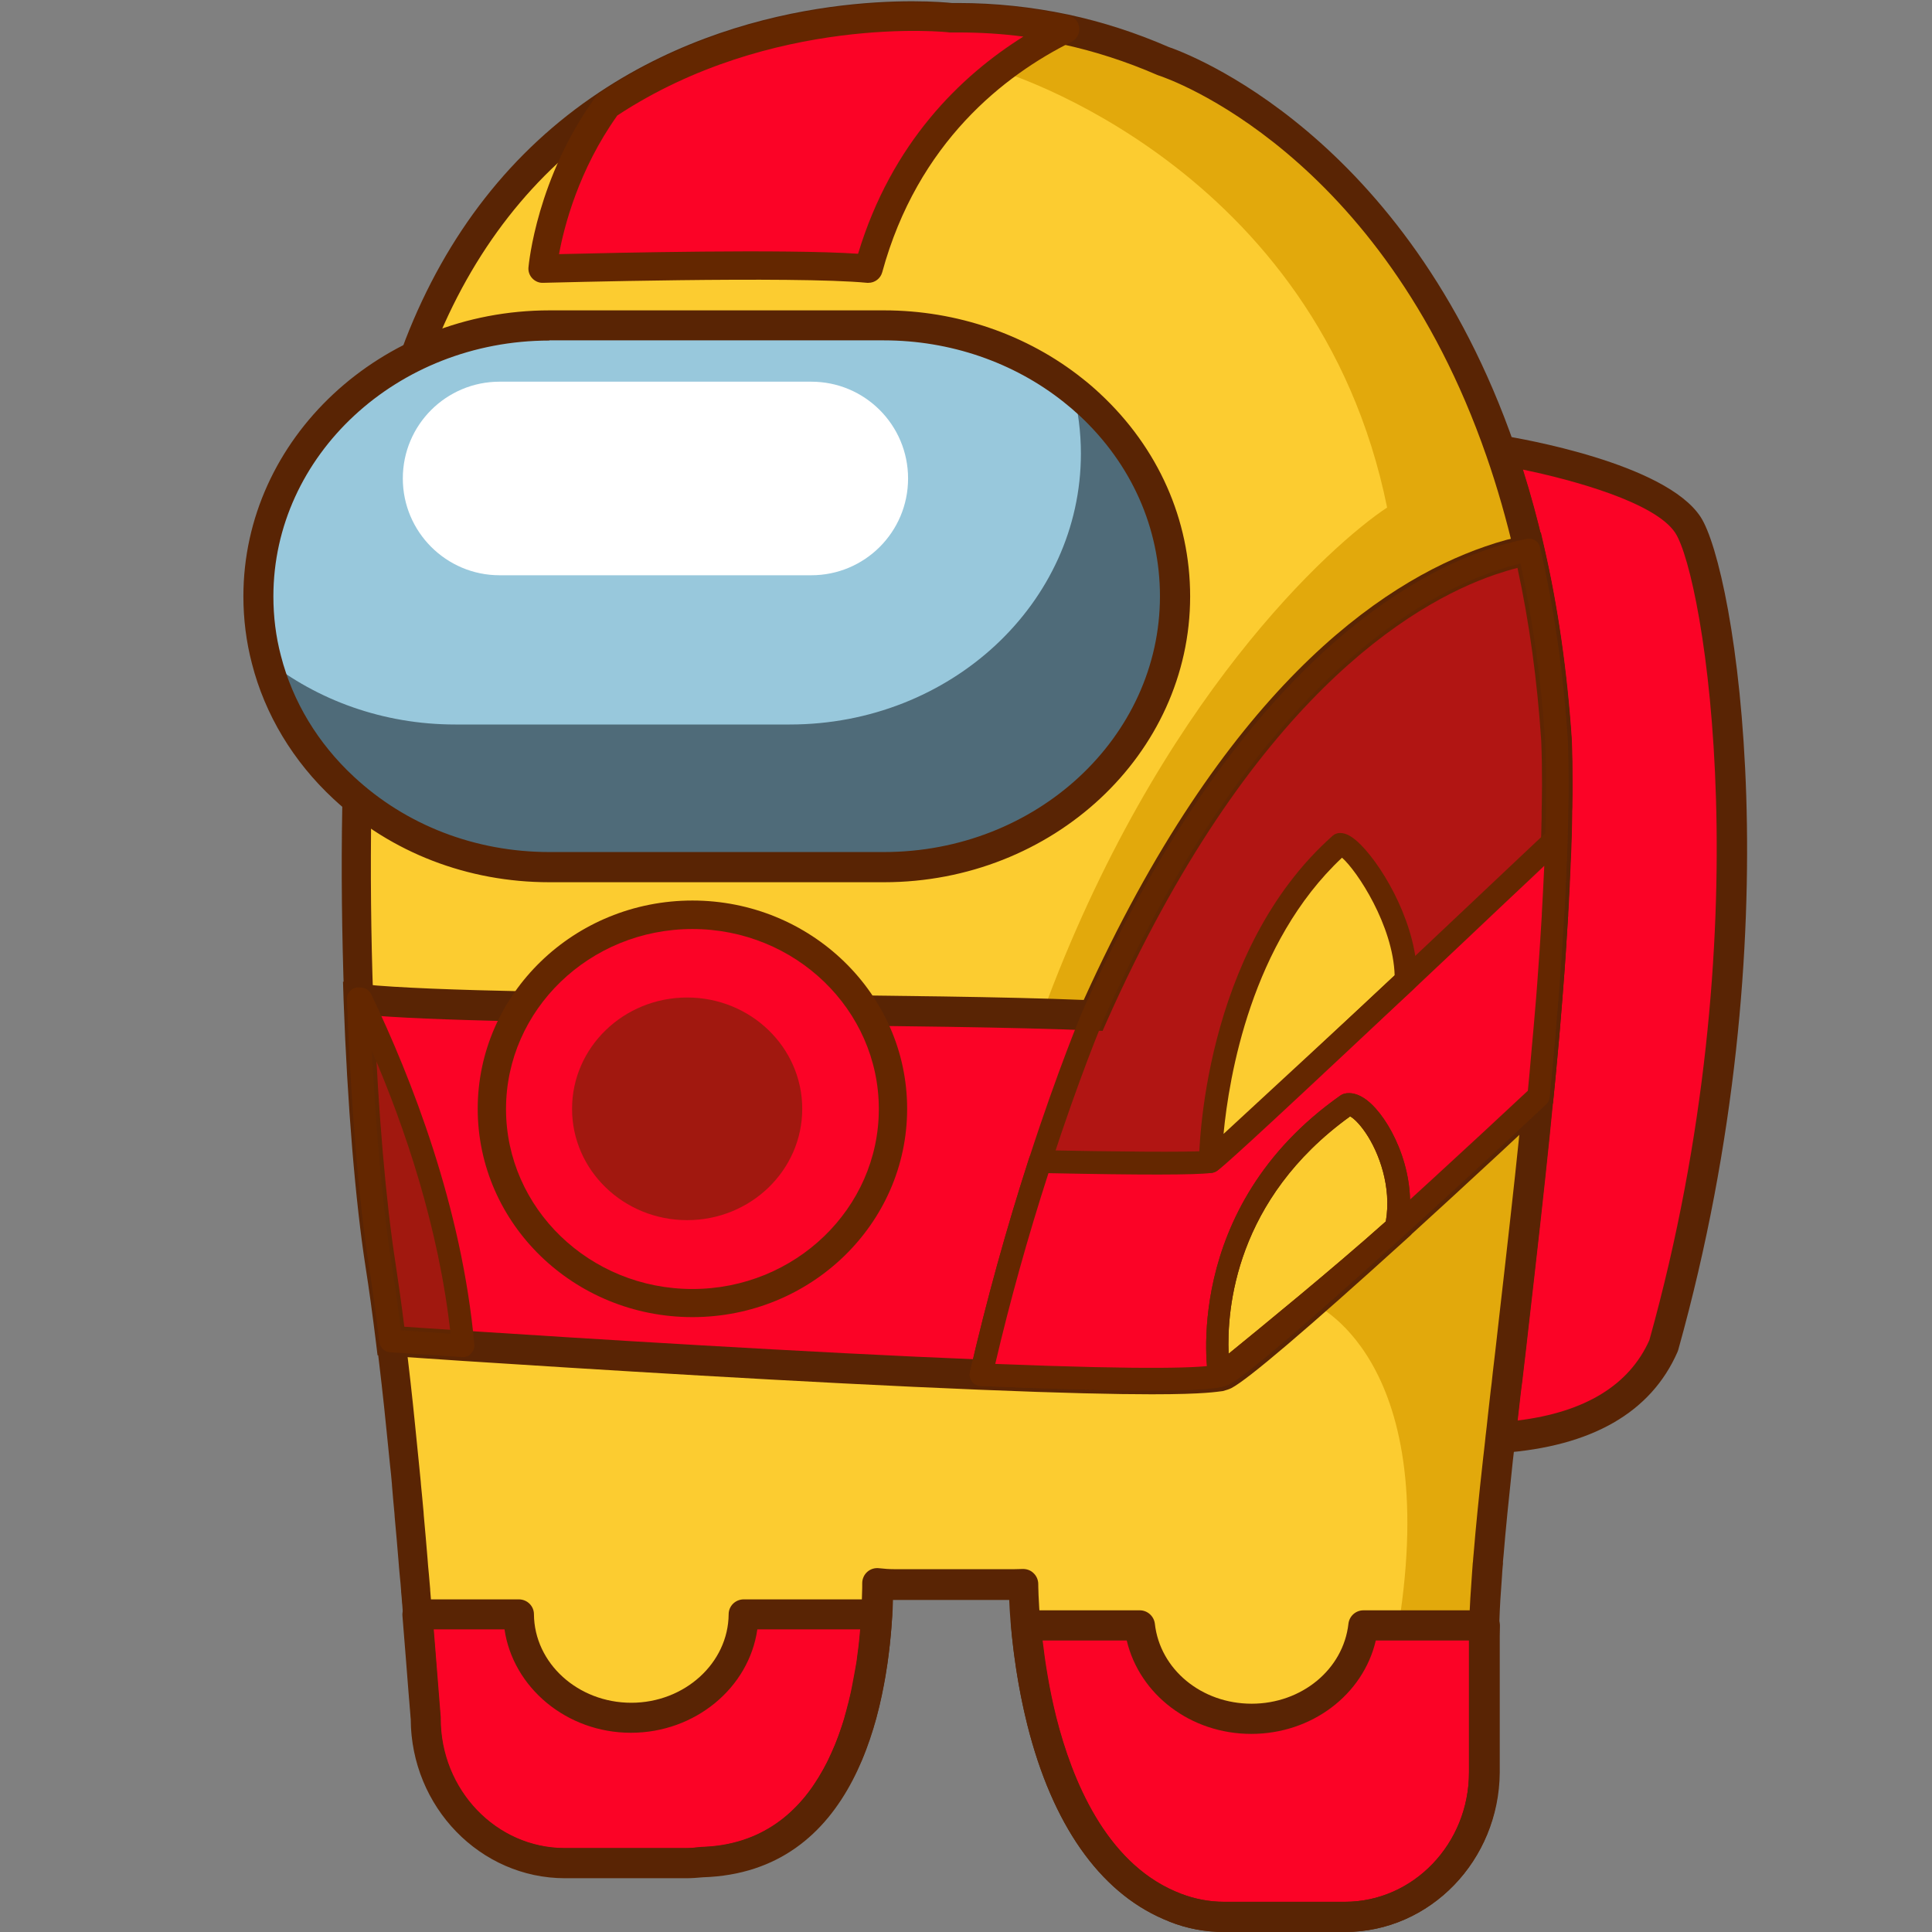 <svg version="1.1" id="Слой_1" xmlns="http://www.w3.org/2000/svg" xmlns:xlink="http://www.w3.org/1999/xlink" x="0px" y="0px"
	 viewBox="0 0 1024 1024" style="enable-background:new 0 0 1024 1024;" xml:space="preserve"><rect x="0" y="0" width="1024" height="1024" fill="#808080" stroke="none"/><style type="text/css">
	.st0{fill:#FB0326;}
	.st1{fill:#592404;}
	.st2{fill:#FCCC30;}
	.st3{fill:#E2A90C;}
	.st4{fill:#4F6B79;}
	.st5{fill:#98C8DC;}
	.st6{fill:#FFFFFF;}
	.st7{fill:#642700;}
	.st8{opacity:0.49;fill:#642700;}
	.st9{opacity:0.59;fill:#642700;}
</style><g><path class="st0" d="M881.8,713.3c-16.5,37.5-56.6,46.6-86.4,48.8c0.2-1.7,0.4-3.4,0.6-5.2c0.7-6.2,1.4-12.5,2.1-18.9
		c0.4-3.2,0.8-6.4,1.1-9.7c0.5-4.8,1.1-9.6,1.7-14.4c0.7-6.4,1.5-12.9,2.2-19.5c1.4-12.4,2.9-25.1,4.3-37.9
		c0.4-3.5,0.8-7.1,1.2-10.7c1.6-14.5,3.2-29.1,4.7-43.8c0.7-7,1.4-14,2.1-21c0.7-7.3,1.4-14.6,2-21.8c0.2-2.6,0.5-5.3,0.7-7.9
		c0.2-1.9,0.3-3.8,0.5-5.6c0.9-10.5,1.8-21,2.5-31.3c0.5-6.5,0.9-13,1.3-19.4c0.2-3.2,0.4-6.4,0.6-9.6c0-0.3,0-0.5,0-0.8
		c0.6-10.1,1.1-20,1.4-29.7c0.2-3.5,0.3-7,0.4-10.4c0.1-2.6,0.2-5.2,0.2-7.7c0.1-2,0.1-4,0.1-6c0-1.9,0.1-3.7,0.1-5.5
		c0-3,0.1-6,0.1-9c0-8.1-0.1-16-0.4-23.6c-2.5-37.3-7.5-70.9-14.5-101.2c-4.4-18.9-9.4-36.4-15.1-52.7c0,0,81.8,13.1,99.3,39.5
		C912,304.6,943.2,493.5,881.8,713.3z"/><g><path class="st1" d="M786.4,770.7l1-9.5c0.2-1.8,0.4-3.5,0.6-5.3l0.6-5.6c0.5-4.4,1-8.8,1.5-13.3l0.5-4c0.2-1.9,0.4-3.7,0.6-5.6
			c0.4-3.4,0.8-6.8,1.2-10.2l0.5-4.3c0.6-5.2,1.2-10.6,1.8-15.9l0.4-3.5c1.4-12.4,2.9-25.1,4.3-37.9c0.4-3.6,0.8-7.1,1.2-10.6
			c1.6-14.4,3.2-29.1,4.7-43.8c0.7-6.4,1.3-12.8,1.9-19.2l0.2-1.8c0.7-6.9,1.3-13.9,2-20.8l0.8-8.9c0.2-1.9,0.3-3.7,0.5-5.5
			c0.9-10.3,1.8-20.8,2.5-31.3c0.5-6.5,0.9-12.9,1.3-19.3c0.2-3.3,0.4-6.4,0.6-9.6l0-0.5c0.6-10.4,1.1-20.3,1.4-29.8
			c0.2-3.5,0.3-6.9,0.4-10.3l0.1-2.6c0-1.7,0.1-3.3,0.1-5c0.1-1.9,0.1-3.7,0.1-5.5l0-1.1c0-1.6,0.1-3.2,0.1-4.8c0-3.1,0.1-6,0.1-9
			c0-8-0.1-15.9-0.4-23.3c-2.3-34.8-7.1-68.4-14.3-99.6c-4.2-18-9.2-35.5-14.9-51.8l-4.4-12.7l13.2,2.1c8.7,1.4,85.9,14.5,104.7,43
			c18.3,27.7,50.3,219.5-11.8,441.6l-0.4,1.1c-14.1,32.1-45.5,50.1-93.2,53.5L786.4,770.7z M831.1,485.9c-0.2,3.1-0.4,6.3-0.6,9.5
			c-0.4,6.4-0.8,12.9-1.3,19.5c-0.8,10.5-1.6,21.1-2.5,31.4c-0.2,1.9-0.3,3.8-0.5,5.7l-0.8,8.8c-0.6,7-1.3,13.9-2,20.9l-0.2,1.8
			c-0.6,6.4-1.3,12.8-1.9,19.2c-1.5,14.7-3.1,29.4-4.7,43.9c-0.4,3.6-0.8,7.2-1.2,10.7c-1.4,12.8-2.9,25.5-4.3,37.9l-0.4,3.5
			c-0.6,5.4-1.2,10.7-1.8,15.9l-0.5,4.3c-0.4,3.4-0.8,6.8-1.2,10.1c-0.2,1.9-0.4,3.8-0.7,5.7l-0.5,4c-0.5,4.5-1,8.9-1.5,13.2l-0.1,1
			c35.7-4.4,59.1-18.7,69.8-42.6c60.7-217.6,28.9-404.8,13.7-427.9c-10.6-16.1-54.1-28-80.7-33.5c4.1,13,7.8,26.6,11,40.5
			c7.4,32,12.3,66.5,14.7,102.5c0.3,7.9,0.4,15.9,0.4,24.1c0,3,0,6-0.1,9.1c0,1.6,0,3.3-0.1,5l0,1.1c0,1.8-0.1,3.7-0.1,5.6
			c0,1.6-0.1,3.3-0.1,5.1l-0.1,2.6c-0.1,3.5-0.2,7-0.4,10.6c-0.4,9.5-0.8,19.5-1.4,29.6C831.1,485.2,831.1,485.5,831.1,485.9z"/></g><path class="st2" d="M825.3,416.2c0,3,0,6-0.1,9c0,1.8,0,3.7-0.1,5.5c0,2-0.1,4-0.1,6c0,2.6-0.1,5.1-0.2,7.7
		c-0.1,3.4-0.2,6.9-0.4,10.4c-0.4,9.7-0.8,19.6-1.4,29.7c0,0.2,0,0.5,0,0.8c-0.2,3.2-0.4,6.4-0.6,9.6c-0.4,6.4-0.8,12.8-1.3,19.4
		c-0.8,10.3-1.6,20.8-2.5,31.3c-0.2,1.9-0.3,3.7-0.5,5.6c-0.2,2.6-0.5,5.3-0.7,7.9c-0.7,7.2-1.3,14.5-2,21.8c-0.7,7-1.4,14-2.1,21
		c-1.5,14.7-3.1,29.4-4.7,43.8c-0.4,3.6-0.8,7.1-1.2,10.7c-1.4,12.8-2.9,25.5-4.3,37.9c-0.8,6.6-1.5,13-2.2,19.5
		c-0.6,4.9-1.1,9.7-1.7,14.4c-0.4,3.3-0.8,6.5-1.1,9.7c-0.8,6.4-1.4,12.7-2.1,18.9c-0.2,1.7-0.4,3.5-0.6,5.2c0,0,0,0,0,0
		c-0.1,1-0.2,1.9-0.3,2.9c-0.2,1.5-0.3,2.9-0.5,4.4c-0.2,1.4-0.3,2.9-0.5,4.3c-2,18.3-3.7,35.1-5,50.1c-0.1,1.2-0.2,2.4-0.3,3.6
		c0,0.3-0.1,0.5-0.1,0.8c-0.2,2.1-0.4,4.2-0.5,6.3c-0.7,9-1.2,17.2-1.4,24.4c0,0.9-0.1,1.8-0.1,2.6c-0.1,1.9-0.1,3.8-0.1,5.6v72.3
		c0,42.3-33,76.6-73.8,76.6h-64c-9.2,0-17.9-1.7-26.1-4.9c0,0-0.1,0-0.1-0.1c-1-0.4-2-0.8-2.9-1.2c-38.5-16.7-57.8-59.2-67.5-97.6
		c-9.6-38.3-9.6-72.4-9.6-72.4c-1.5,0.1-2.9,0.2-4.4,0.2h-64c-2.9,0-5.9-0.2-8.7-0.6c0,1.7,0,3.6-0.1,5.6c-0.1,3.8-0.2,7.9-0.5,12.3
		c-0.2,3.4-0.5,6.9-0.8,10.6c-0.2,2.2-0.5,4.5-0.8,6.9c-0.2,1.5-0.4,3-0.6,4.5c-0.2,1.4-0.4,2.8-0.6,4.3c-0.2,1-0.3,2-0.5,2.9
		c-0.2,1.3-0.5,2.6-0.7,4c-0.3,1.8-0.7,3.5-1.1,5.4c-0.4,1.8-0.8,3.6-1.2,5.4c-0.4,1.8-0.9,3.6-1.4,5.4c-0.5,1.8-1,3.6-1.5,5.4
		c0,0.2-0.1,0.4-0.2,0.5c-0.5,1.6-1,3.2-1.5,4.8c-0.5,1.4-0.9,2.8-1.4,4.2c-0.2,0.4-0.3,0.8-0.5,1.2c-0.6,1.6-1.2,3.2-1.8,4.8
		c-0.1,0.2-0.1,0.3-0.2,0.4c-0.6,1.5-1.2,3-1.9,4.4c-0.2,0.5-0.4,0.9-0.6,1.3c-0.7,1.5-1.4,3-2.2,4.5c-2.6,5-5.4,9.8-8.6,14.3
		c-0.6,0.8-1.2,1.7-1.9,2.5c-0.6,0.8-1.3,1.6-1.9,2.4c-0.7,0.8-1.3,1.6-2,2.4c-0.7,0.8-1.5,1.7-2.3,2.5c-0.5,0.5-1,1-1.5,1.5
		c-3.2,3.2-6.6,6.1-10.3,8.8c-0.8,0.5-1.5,1.1-2.3,1.5c-0.9,0.6-1.8,1.1-2.7,1.7c-0.8,0.5-1.5,0.9-2.3,1.3
		c-4.1,2.3-8.4,4.1-13.1,5.7c-0.8,0.3-1.7,0.5-2.5,0.8c-0.8,0.2-1.7,0.5-2.6,0.7c-0.6,0.2-1.2,0.3-1.9,0.5c-0.7,0.2-1.4,0.3-2,0.4
		c-0.3,0.1-0.7,0.2-1,0.2c-0.9,0.2-1.7,0.3-2.6,0.4c-1.4,0.2-2.9,0.5-4.5,0.6c-0.9,0.1-1.8,0.2-2.7,0.2c-1.5,0.1-3.1,0.2-4.7,0.2
		c-2.8,0.3-5.6,0.5-8.5,0.5h-64c-40.7,0-73.8-34.3-73.8-76.6c-0.2-1.7-0.3-3.5-0.5-5.4c0-0.6-0.1-1.2-0.2-1.8
		c-0.2-2.4-0.4-4.8-0.6-7.5c-0.1-1-0.2-1.9-0.2-2.9c-0.4-5.4-0.9-11.4-1.4-17.6c-0.1-1.3-0.2-2.5-0.3-3.8
		c-0.4-5.2-0.8-10.6-1.3-16.3c-0.2-2-0.3-4.1-0.5-6.2c-0.2-2.1-0.3-4.3-0.5-6.5c-0.2-2.6-0.5-5.3-0.7-8c-0.1-1.4-0.2-2.9-0.4-4.3
		c-0.1-1.3-0.2-2.6-0.3-3.8c-0.6-7.5-1.3-15.2-2-23c-0.3-3-0.5-6.1-0.8-9.2c-0.2-2.9-0.5-5.7-0.8-8.6c-0.3-3.3-0.6-6.7-1-10.1
		c-0.2-1.7-0.3-3.4-0.5-5.1c-0.2-2.6-0.5-5.1-0.8-7.6l-0.6-6.1c-1.6-15.7-3.3-31.3-5.2-46.4c-1.7-14.1-3.6-27.6-5.6-40.2
		c-5-31.8-9.5-82.5-11.6-141.1c-1.1-31.8-1.6-66-1-100.7c0-1.7,0.1-3.4,0.1-5.1c0-1.8,0.1-3.6,0.1-5.4c1.2-55,4.9-110.8,12.4-160.7
		c4.1-23.2,9.7-44.2,16.4-63.2c0.7-1.9,1.4-3.8,2.1-5.7c0.7-1.8,1.3-3.6,2-5.4c24.1-61.6,60.8-101.7,99.8-127.6
		C407.4-1.3,504.1,9.6,504.1,9.6h4c19.3,0,38.2,2,56.4,6c18,3.9,35.5,9.6,52.1,16.8c0,0,120.2,37.9,178.7,206.4
		c5.7,16.3,10.8,33.8,15.1,52.7c7,30.2,12.1,63.8,14.5,101.2C825.2,400.2,825.3,408.1,825.3,416.2z"/><path class="st3" d="M825.3,416.2c0,3,0,6-0.1,9c0,1.8,0,3.7-0.1,5.5c0,2-0.1,4-0.1,6c0,2.6-0.1,5.1-0.2,7.7
		c-0.1,3.4-0.2,6.9-0.4,10.4c-0.4,9.7-0.8,19.6-1.4,29.7c0,0.2,0,0.5,0,0.8c-0.2,3.2-0.4,6.4-0.6,9.6c-0.4,6.4-0.8,12.8-1.3,19.4
		c-0.8,10.3-1.6,20.8-2.5,31.3c-0.2,1.9-0.3,3.7-0.5,5.6c-0.2,2.6-0.5,5.3-0.7,7.9c-0.7,7.2-1.3,14.5-2,21.8c-0.7,7-1.4,14-2.1,21
		c-1.5,14.7-3.1,29.4-4.7,43.8c-0.4,3.6-0.8,7.1-1.2,10.7c-1.4,12.8-2.9,25.5-4.3,37.9c-0.8,6.6-1.5,13-2.2,19.5
		c-0.6,4.9-1.1,9.7-1.7,14.4c-0.4,3.3-0.8,6.5-1.1,9.7c-0.8,6.4-1.4,12.7-2.1,18.9c-0.2,1.7-0.4,3.5-0.6,5.2c0,0,0,0,0,0
		c-0.1,1-0.2,1.9-0.3,2.9c-0.2,1.5-0.3,2.9-0.5,4.4c-0.2,1.4-0.3,2.9-0.5,4.3c-2,18.3-3.7,35.1-5,50.1c-0.1,1.2-0.2,2.4-0.3,3.6
		c0,0.3-0.1,0.5-0.1,0.8c-0.2,2.1-0.4,4.2-0.5,6.3c-0.7,9-1.2,17.2-1.4,24.4c0,0.9-0.1,1.8-0.1,2.6c-0.1,1.9-0.1,3.8-0.1,5.6
		c0,0-7.7-5.6-45.3-5.6c22.8-143.2-46.1-170.9-46.1-170.9S542.5,616,552.5,537.2C613.9,370.2,706,288.3,735.2,269
		C698.3,87.1,529.6,37.5,529.6,37.5l34.9-21.9c18,3.9,35.5,9.6,52.1,16.8c0,0,120.2,37.9,178.7,206.4c5.7,16.3,10.8,33.8,15.1,52.7
		c7,30.2,12.1,63.8,14.5,101.2C825.2,400.2,825.3,408.1,825.3,416.2z"/><path class="st0" d="M464.8,855.7L464.8,855.7c-2.6,47.1-18,129.2-92.9,131.3c-2.8,0.3-5.6,0.5-8.5,0.5h-64
		c-40.7,0-73.8-34.3-73.8-76.6c-1.2-13.7-2.6-32.9-4.4-55.2c0,0,0,0,0,0H275c0.2,30.3,26.8,54.8,59.6,54.8
		c32.7,0,59.3-24.5,59.6-54.8H464.8z"/><g><path class="st1" d="M363.5,995.5h-64c-45,0-81.6-37.8-81.8-84.3c-0.7-8.5-1.6-19-2.5-31.1c-0.6-7.4-1.2-15.3-1.9-23.7
			c-0.2-2.2,0.6-4.4,2.1-6.1c1.5-1.6,3.6-2.6,5.9-2.6H275c4.4,0,8,3.5,8,7.9c0.2,25.9,23.3,46.9,51.6,46.9c28.2,0,51.4-21,51.6-46.9
			c0-4.4,3.6-7.9,8-7.9h70.7c4.4,0,8,3.6,8,8v0c0,0.2,0,0.3,0,0.5C470,907,453.1,992.5,372.5,995
			C369.5,995.3,366.5,995.5,363.5,995.5z M229.9,863.7c0.4,5.3,0.8,10.3,1.2,15.1c1,12.2,1.8,22.9,2.5,31.4c0,0.2,0,0.5,0,0.7
			c0,37.8,29.5,68.6,65.8,68.6h64c2.5,0,5-0.2,7.5-0.5c0.2,0,0.5,0,0.7-0.1c64-1.8,80.6-69.5,84.5-115.3h-54.7
			c-4.4,30.9-32.9,54.8-67,54.8s-62.5-24-67-54.8H229.9z"/></g><path class="st0" d="M786.7,861.5c0,1.9-0.1,3.8-0.1,5.6v72.3c0,42.3-33,76.6-73.8,76.6h-64c-9.2,0-17.9-1.7-26.1-4.9
		c0,0-0.1,0-0.1-0.1c-1-0.4-2-0.8-2.9-1.2c-38.5-16.7-57.8-59.2-67.5-97.6c-4.8-19.2-7.2-37.4-8.4-50.7c0,0,0,0,0,0h60.2
		c3.1,27.8,28.4,49.5,59.2,49.5c30.8,0,56.1-21.7,59.2-49.5H786.7z"/><g><path class="st1" d="M712.8,1024h-64c-10,0-19.7-1.8-29-5.5c-0.1-0.1-0.3-0.1-0.4-0.2c-1-0.4-1.9-0.8-2.9-1.2
			c-33.9-14.7-58.8-50.3-72-102.9c-5.1-20.4-7.5-39.5-8.6-52c0-0.2,0-0.5,0-0.7c0-4.4,3.6-8,8-8h60.2c4.1,0,7.5,3.1,8,7.1
			c2.7,24.2,24.7,42.4,51.3,42.4c26.5,0,48.6-18.2,51.3-42.4c0.5-4.1,3.9-7.1,8-7.1h64.3c2.1,0,4.2,0.9,5.7,2.4
			c1.5,1.5,2.3,3.6,2.3,5.7l-0.1,5.6v72.2C794.6,986,757.9,1024,712.8,1024z M625.9,1003.7c7.3,2.8,15,4.3,22.9,4.3h64
			c36.3,0,65.8-30.8,65.8-68.6v-69.9h-49.4c-6.7,28.7-33.9,49.5-66,49.5s-59.2-20.8-66-49.5h-44.6c1.3,11.2,3.5,25.6,7.3,40.8
			c8.4,33.2,26.1,76.2,62.9,92.2c0.9,0.4,1.8,0.7,2.7,1.1C625.6,1003.6,625.8,1003.7,625.9,1003.7z"/></g><g><path class="st1" d="M712.8,1024h-64c-10,0-19.7-1.8-29-5.5c-0.1-0.1-0.3-0.1-0.4-0.2c-1-0.4-2-0.8-2.9-1.2
			c-33.9-14.7-58.8-50.3-72-102.9c-7-28-9.1-53.6-9.6-66.2h-60.7c-0.3,0-0.6,0-0.9,0c-0.1,3.3-0.2,6.7-0.5,9.9
			c-0.2,3.4-0.5,7.1-0.9,10.9c-0.2,2.3-0.5,4.6-0.8,7.1c-0.2,1.5-0.4,3-0.6,4.6c-0.2,1.4-0.4,2.9-0.7,4.5c-0.2,1.1-0.3,2.1-0.5,3.1
			c-0.2,1.2-0.4,2.6-0.7,3.9c-0.4,1.9-0.7,3.7-1.1,5.6c-0.4,1.8-0.8,3.7-1.2,5.5c-0.4,1.8-0.9,3.7-1.4,5.6c-0.4,1.7-0.9,3.4-1.4,5.1
			l-0.1,0.2c-0.1,0.4-0.2,0.7-0.3,1.1c-0.4,1.5-1,3.2-1.6,4.9c-0.4,1.4-0.9,2.9-1.5,4.4l-0.4,1.2c-0.6,1.7-1.3,3.4-1.9,5.1
			c0,0.1-0.2,0.4-0.2,0.4c-0.6,1.5-1.3,3.1-2,4.6c-0.1,0.3-0.3,0.6-0.4,0.9l-0.2,0.3c-0.8,1.8-1.6,3.4-2.4,4.9
			c-2.8,5.6-5.9,10.7-9.2,15.4c-0.6,0.9-1.3,1.8-2,2.7c-0.7,1-1.4,1.8-2.1,2.7c-0.7,0.9-1.5,1.8-2.2,2.6c-0.4,0.5-1,1.1-1.5,1.7
			l-0.7,0.8c-0.1,0.1-0.2,0.2-0.3,0.3l-1.5,1.5c-3.5,3.5-7.3,6.8-11.4,9.6c-0.8,0.6-1.7,1.2-2.6,1.7c-0.8,0.6-1.9,1.2-3,1.9
			c-0.7,0.5-1.6,1-2.5,1.4c-4.5,2.5-9.4,4.6-14.5,6.2c-0.9,0.3-1.8,0.6-2.8,0.8c-0.9,0.3-1.9,0.5-2.8,0.8c-0.6,0.2-1.3,0.3-2,0.5
			c-0.7,0.2-1.4,0.3-2.1,0.4c-0.4,0.1-0.8,0.2-1.2,0.2c-1.1,0.2-2.1,0.4-3.1,0.5c-1.4,0.2-3,0.5-4.7,0.6c-0.9,0.1-1.9,0.2-3,0.3
			c-1.5,0.1-3,0.2-4.6,0.2c-3,0.3-6.1,0.5-9,0.5h-64c-45,0-81.6-37.8-81.8-84.3c-0.1-1.6-0.3-3.3-0.4-5.1c0-0.7-0.1-1.1-0.1-1.5
			c-0.2-1.9-0.3-3.5-0.4-5.3l-0.4-5.3c-0.4-5.2-0.9-10.8-1.3-16.7l-0.4-4.9c-0.3-3.5-0.6-7.1-0.9-10.9l-0.4-5.3
			c-0.1-1.8-0.3-3.6-0.4-5.4l-0.1-0.7c-0.1-2.1-0.3-4-0.5-6l0-0.5c-0.2-2.6-0.4-5.3-0.7-7.9l-0.4-4.4c-0.1-1.3-0.2-2.5-0.3-3.8
			c-0.6-7.6-1.3-15.2-2-23l-0.1-1.6c-0.2-2.5-0.5-5-0.7-7.6c-0.2-2.4-0.4-4.8-0.6-7.1l-0.1-1.5c-0.3-3.3-0.6-6.7-1-10l-1.9-18.8
			c-1.6-16.2-3.4-31.7-5.2-46.2c-1.9-15.4-3.7-28.5-5.5-39.9c-5.4-34.6-9.7-86.4-11.7-142c-1.2-34.1-1.6-68.1-1-101.1l0.1-5.5
			c0-1.7,0.1-3.4,0.1-5.1c1.3-60.6,5.5-115,12.5-161.7c4.1-23.1,9.7-44.8,16.7-64.7l0.6-1.7c0.5-1.4,1-2.8,1.5-4.2
			c0.6-1.7,1.3-3.5,2-5.4C236.7,123.9,271.3,79.7,317.5,49C402.3-7.5,496.2,0.7,504.5,1.6h3.5c19.6,0,39.1,2.1,58.1,6.1
			c18.2,3.9,36.1,9.7,53.3,17.2c8.8,3,125.9,45.6,183.4,211.3c5.9,16.9,11.1,34.9,15.4,53.5c7.4,32,12.3,66.5,14.7,102.5
			c0.3,7.9,0.4,15.9,0.4,24.1c0,3,0,6-0.1,9.1c0,1.6,0,3.3-0.1,5l0,1.1c0,1.8-0.1,3.7-0.1,5.6c0,1.6-0.1,3.3-0.1,5.1l-0.1,2.6
			c-0.1,3.5-0.2,7-0.4,10.6c-0.4,9.6-0.8,19.6-1.4,29.6c0,0.4,0,0.7-0.1,1.1c-0.2,3.1-0.4,6.3-0.6,9.5c-0.4,6.4-0.8,12.9-1.3,19.5
			c-0.8,10.5-1.6,21.1-2.5,31.4c-0.2,1.9-0.3,3.8-0.5,5.7l-0.8,8.8c-0.6,7-1.3,13.9-2,20.9c-0.7,7-1.4,14-2.1,21
			c-1.5,14.7-3.1,29.4-4.7,43.9c-0.4,3.6-0.8,7.1-1.2,10.7c-1.4,12.9-2.9,25.6-4.3,38l-0.4,3.5c-0.6,5.4-1.2,10.7-1.8,15.9l-0.5,4.3
			c-0.4,3.4-0.8,6.8-1.2,10.1c-0.2,1.9-0.4,3.8-0.7,5.7l-0.5,4c-0.5,4.5-1,8.9-1.5,13.2l-0.6,5.7c-0.2,1.8-0.4,3.4-0.6,5.1l-0.3,3
			c-0.2,1.4-0.3,2.8-0.5,4.2l-0.5,4.3c-2.2,20.6-3.8,36.5-4.9,50c-0.1,1.1-0.2,2.1-0.3,3.1l0,0.5c0,0,0,0.2,0,0.4c0,0.1,0,0.3,0,0.4
			l-0.1,0.9c-0.2,1.8-0.3,3.5-0.4,5.3c-0.7,9.1-1.2,17.2-1.4,24.1c-0.1,1-0.1,1.7-0.1,2.4c-0.1,1.9-0.1,3.5-0.1,5.1l0,0.7v72.2
			C794.6,986,757.9,1024,712.8,1024z M625.9,1003.7c7.3,2.8,15,4.3,22.9,4.3h64c36.3,0,65.8-30.8,65.8-68.6l0-73.1
			c0-1.6,0.1-3.3,0.1-5c0-0.8,0-1.8,0.1-2.9c0.2-6.9,0.7-15.3,1.4-24.5c0.1-1.8,0.3-3.6,0.4-5.5l0.1-0.7c0-0.4,0.1-0.8,0.1-1.2
			l0-0.2c0.1-1.1,0.2-2.2,0.3-3.3c1.1-13.5,2.7-29.5,5-50.2l0.5-4.3c0.2-1.5,0.3-3,0.5-4.5l0.3-2.9c0.2-1.6,0.4-3.3,0.6-5.1l0.6-5.6
			c0.5-4.4,1-8.8,1.5-13.3l0.5-4c0.2-1.9,0.4-3.7,0.6-5.6c0.4-3.4,0.8-6.8,1.2-10.2l0.5-4.3c0.6-5.2,1.2-10.6,1.8-15.9l0.4-3.5
			c1.4-12.4,2.9-25.1,4.3-37.9c0.4-3.6,0.8-7.1,1.2-10.7c1.6-14.4,3.2-29,4.7-43.7c0.7-7,1.4-14,2.1-21c0.7-6.9,1.3-13.9,2-20.8
			l0.8-8.9c0.2-1.9,0.3-3.7,0.5-5.5c0.9-10.3,1.8-20.8,2.5-31.3c0.5-6.5,0.9-12.9,1.3-19.3c0.2-3.3,0.4-6.4,0.6-9.6
			c0-0.2,0-0.3,0-0.5c0.6-10.3,1.1-20.2,1.4-29.8c0.2-3.5,0.3-6.9,0.4-10.3l0.1-2.6c0-1.7,0.1-3.3,0.1-5c0.1-1.9,0.1-3.7,0.1-5.5
			l0-1.1c0-1.6,0.1-3.2,0.1-4.8c0-3.1,0.1-6,0.1-9c0-8-0.1-15.9-0.4-23.3c-2.3-34.8-7.1-68.4-14.3-99.6c-4.2-18-9.2-35.5-14.9-51.8
			C731.8,80.4,618.9,41.5,614.1,40c-0.3-0.1-0.5-0.2-0.8-0.3l0,0c-16.3-7.1-33.3-12.6-50.5-16.3c-17.9-3.8-36.3-5.8-54.8-5.8h-4
			c-0.3,0-0.6,0-0.9-0.1c-0.9-0.1-95-9.7-176.9,44.8c-43.3,28.8-75.9,70.5-96.8,123.9c-0.7,1.7-1.3,3.4-2,5.2c-0.5,1.4-1,2.7-1.5,4
			l-0.6,1.7c-6.7,19-12.1,39.8-16,61.9c-6.9,45.8-11,99.5-12.3,159.5c-0.1,1.7-0.1,3.3-0.1,5l-0.1,5.5c-0.5,32.7-0.2,66.4,1,100.2
			c2,55.1,6.2,106.1,11.5,140.1c1.8,11.7,3.7,24.9,5.6,40.5c1.8,14.6,3.6,30.2,5.2,46.5l1.9,18.9c0.3,3.3,0.7,6.7,1,10.1l0.1,1.4
			c0.2,2.4,0.5,4.8,0.7,7.2c0.2,2.5,0.5,5.1,0.7,7.6l0.1,1.6c0.7,7.8,1.4,15.5,2,23c0.1,1.3,0.2,2.6,0.3,3.9l0.4,4.2
			c0.2,2.7,0.5,5.4,0.7,8.1l0,0.5c0.2,2.1,0.3,4.1,0.5,6.1l0,0.5c0.2,1.9,0.3,3.8,0.5,5.6l0.4,5.3c0.3,3.8,0.6,7.4,0.9,11l0.4,4.8
			c0.5,5.9,0.9,11.5,1.3,16.7l0.4,5.4c0.1,1.7,0.3,3.3,0.4,4.9c0.1,0.8,0.1,1.5,0.2,2.1c0.1,1.7,0.3,3.4,0.4,5.1c0,0.2,0,0.5,0,0.7
			c0,37.8,29.5,68.6,65.8,68.6h64c2.5,0,5-0.2,7.5-0.5c0.3,0,0.5-0.1,0.8-0.1c1.4,0,2.8-0.1,4.2-0.2c0.9-0.1,1.7-0.1,2.5-0.2
			c1.4-0.1,2.7-0.3,4-0.5c1.1-0.1,1.8-0.3,2.6-0.4l0.3-0.1c0.3-0.1,0.4-0.1,0.7-0.2c0.6-0.1,1.1-0.2,1.6-0.3
			c0.6-0.1,1.2-0.3,1.7-0.4c0.8-0.2,1.6-0.4,2.3-0.6c0.8-0.2,1.5-0.4,2.2-0.7c4.2-1.3,8.1-3,11.8-5.1c0.7-0.4,1.4-0.8,2.1-1.2
			c0.9-0.5,1.6-0.9,2.3-1.4c0.9-0.6,1.5-1,2.1-1.4c3.4-2.4,6.5-5,9.3-7.9l2.1-2.1c0.5-0.5,0.9-1,1.3-1.5c0.7-0.8,1.3-1.5,1.9-2.2
			c0.6-0.8,1.2-1.5,1.8-2.3c0.5-0.7,1.1-1.5,1.7-2.3c2.8-4,5.5-8.5,8-13.3c0.7-1.4,1.4-2.8,2-4.2l0.4-0.9c0.1-0.1,0.1-0.3,0.2-0.4
			c0.6-1.3,1.2-2.7,1.8-4.1c0-0.1,0.2-0.4,0.2-0.5c0.6-1.4,1.1-2.9,1.7-4.4c0.2-0.5,0.3-0.9,0.5-1.4c0.4-1.2,0.9-2.5,1.3-3.8
			c0.6-1.6,1-3.2,1.5-4.7c0,0,0,0-0.1,0.3c0-0.3,0.1-0.5,0.2-0.8l0.1-0.5c0.5-1.6,0.9-3.2,1.3-4.8c0.5-1.7,0.9-3.5,1.3-5.2
			c0.4-1.7,0.8-3.4,1.1-5.1c0.4-1.9,0.7-3.6,1-5.3c0.2-1.2,0.5-2.5,0.7-3.8c0.2-1,0.3-1.9,0.5-2.8c0.3-1.5,0.5-2.9,0.6-4.2
			c0.2-1.6,0.4-3,0.6-4.5c0.3-2.3,0.5-4.5,0.7-6.6c0.4-3.6,0.6-7.1,0.8-10.4c0.3-3.9,0.4-7.9,0.5-12c0.1-2,0.1-3.8,0.1-5.5
			c0-2.3,1-4.5,2.7-6c1.7-1.5,4-2.2,6.3-1.9c2.7,0.3,5.3,0.5,7.8,0.5h64c1.3,0,2.6-0.1,4-0.1c2.2-0.1,4.4,0.6,6,2.2
			c1.6,1.5,2.5,3.6,2.5,5.8c0,0.3,0.1,33.7,9.4,70.5c8.4,33.2,26.1,76.2,62.9,92.2c0.9,0.4,1.8,0.7,2.7,1.1
			C625.6,1003.6,625.8,1003.7,625.9,1003.7z M447.8,910.6C447.8,910.6,447.8,910.6,447.8,910.6C447.8,910.6,447.8,910.6,447.8,910.6
			z M796.7,828.5L796.7,828.5L796.7,828.5z M796.7,828.1C796.7,828.1,796.7,828.1,796.7,828.1C796.7,828.1,796.7,828.1,796.7,828.1z
			 M788.7,828.1L788.7,828.1L788.7,828.1z"/></g><g><path class="st4" d="M136.9,316.1c0,11.5,1.5,22.8,4.2,33.5c6.7,26.2,21.2,49.6,40.9,68c27.9,26,66.5,42.1,109.1,42.1h177.3
			c85.2,0,154.3-64.3,154.3-143.6c0-39.6-17.3-75.5-45.2-101.5c-2.8-2.7-5.8-5.2-8.8-7.6c-26.9-21.5-61.9-34.4-100.2-34.4H291.2
			C206,172.5,136.9,236.8,136.9,316.1z"/><path class="st5" d="M136.9,316.1c0,11.5,1.5,22.8,4.2,33.5c27,21.5,62,34.4,100.2,34.4h177.3c85.2,0,154.3-64.3,154.3-143.6
			c0-11.5-1.5-22.8-4.2-33.5c-26.9-21.5-61.9-34.4-100.2-34.4H291.2C206,172.5,136.9,236.8,136.9,316.1z"/><path class="st6" d="M264.8,304.9H430c28.3,0,51.3-22.9,51.3-51.3v0c0-28.3-22.9-51.3-51.3-51.3H264.8
			c-28.3,0-51.3,22.9-51.3,51.3v0C213.5,281.9,236.5,304.9,264.8,304.9z"/><g><path class="st1" d="M468.5,467.6H291.2c-43.3,0-83.9-15.7-114.5-44.2c-21.3-19.8-36.3-44.7-43.2-71.8c-3-11.5-4.5-23.5-4.5-35.5
				c0-83.6,72.8-151.6,162.3-151.6h177.3c38.6,0,76,12.9,105.2,36.2c3.2,2.5,6.2,5.1,9.3,8c30.8,28.7,47.7,66.8,47.7,107.4
				C630.8,399.7,557.9,467.6,468.5,467.6z M291.2,180.5c-80.7,0-146.3,60.8-146.3,135.6c0,10.7,1.3,21.3,4,31.5
				c6.2,24.2,19.6,46.4,38.7,64.1c27.6,25.7,64.4,39.9,103.6,39.9h177.3c80.7,0,146.3-60.8,146.3-135.6c0-36.1-15.1-70.1-42.6-95.7
				c-2.8-2.6-5.5-4.9-8.4-7.2c-26.5-21.1-60.3-32.7-95.3-32.7H291.2z"/></g></g><path class="st0" d="M564.5,15.5C530.7,32.4,480.4,69,460.3,142.4c-39.1-3.8-172.7,0-172.7,0s3.9-44.8,34.3-86.7
		C407.4-1.3,504.1,9.6,504.1,9.6h4C527.4,9.6,546.3,11.6,564.5,15.5z"/><g><path class="st7" d="M460.3,149.9c-0.2,0-0.5,0-0.7,0c-38.2-3.7-170.5,0-171.8,0c-2.1,0.1-4.2-0.8-5.7-2.4c-1.5-1.6-2.2-3.7-2-5.8
			c0.2-1.9,4.4-47.4,35.7-90.5c0.5-0.7,1.2-1.3,1.9-1.8C402.5-7,496.4,1.2,504.5,2h3.6c19.6,0,39.1,2.1,58,6.1
			c3.1,0.7,5.5,3.2,5.9,6.4s-1.2,6.2-4.1,7.7c-35.4,17.6-81.5,53.2-100.3,122.1C466.7,147.6,463.7,149.9,460.3,149.9z M327.2,61.2
			c-20.6,28.9-28.3,59.2-30.9,73.5c29.1-0.7,120-2.8,158.5-0.2c17.8-58.9,54.4-94.3,87.6-115.1c-11.3-1.5-22.8-2.2-34.3-2.2h-4
			c-0.3,0-0.6,0-0.8,0C502.4,16.9,409,7.4,327.2,61.2z"/></g><path class="st0" d="M825.3,416.2c0,3,0,6-0.1,9c0,1.8,0,3.7-0.1,5.5c0,2-0.1,4-0.1,6c0,2.6-0.1,5.1-0.2,7.7
		c-0.1,3.4-0.2,6.9-0.4,10.4c-0.4,9.7-0.8,19.6-1.4,29.7c0,0.2,0,0.5,0,0.8c-0.2,3.2-0.4,6.4-0.6,9.6c-0.4,6.4-0.8,12.8-1.3,19.4
		c-0.8,10.3-1.6,20.8-2.5,31.3c-0.2,1.9-0.3,3.7-0.5,5.6c-0.2,2.6-0.5,5.3-0.7,7.9c-0.7,7.2-1.3,14.5-2,21.8
		c-15.2,14.3-33.2,31-51.7,47.9c-7.9,7.2-15.8,14.5-23.7,21.6v0c-0.2,0.2-0.5,0.4-0.7,0.6c-41.9,38-81.1,72.3-90.4,77.2
		c-0.6,0.3-1.4,0.6-2.6,0.8c-13.3,2.9-64,2-126.3-0.6c-93.7-3.8-214-11.4-274.4-15.3c-23.8-1.6-38.4-2.6-38.4-2.6
		c-1.7-14.1-3.6-27.6-5.6-40.2c-5-31.8-9.5-82.5-11.6-141.1c0.5,0.1,0.9,0.1,1.4,0.2c63.2,6.5,291.3,4.4,388,8.6
		c75.9-170.3,161.2-224.1,210.4-241.1c7.9-2.7,14.8-4.5,20.7-5.6c7,30.2,12.1,63.8,14.5,101.2C825.2,400.2,825.3,408.1,825.3,416.2z
		"/><g><path class="st1" d="M610.5,739c-18.8,0-47.3-0.6-90.8-2.4c-91.9-3.7-211.5-11.2-274.6-15.3c-23.8-1.6-38.4-2.6-38.4-2.6l-6.6-0.4
			l-0.8-6.6c-1.9-15.4-3.7-28.5-5.5-39.9c-5.4-34.6-9.7-86.4-11.7-142l-0.3-9.5l10.7,1.4c35.7,3.7,126.7,4.6,214.7,5.4
			c64.6,0.6,125.8,1.2,167.2,2.9c74-163.5,156.5-221,212.9-240.4c7.5-2.6,14.8-4.6,21.8-5.9l7.6-1.5l1.7,7.5
			c7.4,32,12.3,66.5,14.7,102.4c0.3,7.9,0.4,15.9,0.4,24.1c0,3,0,6-0.1,9.1c0,1.6,0,3.3-0.1,5l0,1.1c0,1.8-0.1,3.7-0.1,5.6
			c0,1.6-0.1,3.3-0.1,5.1l-0.1,2.6c-0.1,3.5-0.2,7-0.4,10.6c-0.4,9.6-0.8,19.6-1.4,29.6c0,0.4,0,0.7-0.1,1.1
			c-0.2,3.1-0.4,6.3-0.6,9.5c-0.4,6.4-0.8,12.9-1.3,19.5c-0.8,10.5-1.6,21.1-2.5,31.4c-0.2,1.9-0.3,3.8-0.5,5.7l-0.8,8.8
			c-0.6,7-1.3,13.9-2,20.9l-0.3,3l-2.2,2.1c-15.4,14.5-33.3,31.1-51.7,48c-7,6.4-14.1,12.9-21.1,19.3v0.1l-3.4,3.1
			c-52.2,47.3-83.2,73.7-92,78.3c-1.2,0.6-2.7,1.1-4.6,1.6C645.2,737.6,638.9,739,610.5,739z M214.3,703.2
			c6.5,0.4,17.4,1.2,31.8,2.1c63,4.1,182.5,11.6,274.2,15.3c93.4,3.9,118,2.1,124.3,0.8c0.3-0.1,0.5-0.1,0.7-0.2
			c3.8-2.1,19.8-13.7,86.6-74.2v0l2.6-2.4c7.9-7.1,15.8-14.4,23.7-21.6c17.5-16,34.5-31.8,49.4-45.8c0.6-5.9,1.1-11.9,1.7-17.8
			l0.8-8.9c0.2-1.9,0.3-3.7,0.5-5.5c0.9-10.3,1.8-20.8,2.5-31.3c0.5-6.5,0.9-12.9,1.3-19.3c0.2-3.3,0.4-6.4,0.6-9.6l0-0.5
			c0.6-10.3,1.1-20.2,1.4-29.8c0.2-3.5,0.3-6.9,0.4-10.3l0.1-2.6c0-1.7,0.1-3.3,0.1-5c0.1-1.9,0.1-3.7,0.1-5.5l0-1.1
			c0-1.6,0.1-3.2,0.1-4.8c0-3.1,0.1-6,0.1-9c0-8-0.1-15.9-0.4-23.3c-2.1-32-6.3-62.9-12.6-91.9c-3.9,1-7.9,2.2-12,3.6
			c-44.2,15.2-129.7,66.2-205.7,236.8l-2.2,5l-5.4-0.2c-41.1-1.8-104.7-2.4-172.1-3.1c-82.6-0.8-167.8-1.6-208.5-4.8
			c2.1,51.6,6.2,98.9,11.2,131C211.1,679.3,212.7,690.4,214.3,703.2z M645.2,721.3C645.2,721.3,645.2,721.3,645.2,721.3
			C645.2,721.3,645.2,721.3,645.2,721.3z"/></g><path class="st8" d="M825.3,416.2c0,3,0,6-0.1,9c0,1.8,0,3.7-0.1,5.5c0,2-0.1,4-0.1,6c0,2.6-0.1,5.1-0.2,7.7
		c-0.1,3.4-0.2,6.9-0.4,10.4c-0.4,9.7-0.8,19.6-1.4,29.7c0,0.2,0,0.5,0,0.8c-0.2,3.2-0.4,6.4-0.6,9.6c-0.4,6.4-0.8,12.8-1.3,19.4
		c-0.8,10.3-1.6,20.8-2.5,31.3c-0.2,1.9-0.3,3.7-0.5,5.6c-0.2,2.6-0.5,5.3-0.7,7.9c-0.7,7.2-1.3,14.5-2,21.8
		c-15.2,14.3-33.2,31-51.7,47.9c-7.9,7.2-15.8,14.5-23.7,21.6v0c-0.2,0.2-0.5,0.4-0.7,0.6c-41.9,38-81.1,72.3-90.4,77.2
		c-0.6,0.3-1.4,0.6-2.6,0.8c-13.3,2.9-64,2-126.3-0.6c10-43.5,21.3-82,31.2-112.9v0c15.6-48.1,28.1-77.5,28.1-77.5
		c75.9-170.3,161.2-224.1,210.4-241.1c7.9-2.7,14.8-4.5,20.7-5.6c7,30.2,12.1,63.8,14.5,101.2C825.2,400.2,825.3,408.1,825.3,416.2z
		"/><g><path class="st7" d="M609.9,737c-21.5,0-51.4-0.8-90.2-2.4c-1.8-0.1-3.4-0.9-4.5-2.4c-1.1-1.4-1.5-3.3-1.1-5
			c8.7-37.6,19.2-75.7,31.3-113.1c0-0.1,0.1-0.2,0.1-0.3c15.5-47.8,28.2-77.7,28.3-78c78.3-175.5,167.7-228.5,214-244.4
			c7.4-2.5,14.6-4.5,21.5-5.8c3.2-0.6,6.3,1.4,7,4.6c7.4,31.9,12.3,66.3,14.7,102.1c0.3,7.8,0.4,15.8,0.4,24c0,3,0,6-0.1,9.1
			c0,1.6,0,3.3-0.1,5l0,1.1c0,1.8-0.1,3.7-0.1,5.5c0,1.6-0.1,3.3-0.1,5.1l-0.1,2.6c-0.1,3.5-0.2,7-0.4,10.5
			c-0.4,9.6-0.8,19.6-1.4,29.6c0,0.3,0,0.7-0.1,1c-0.2,3.1-0.4,6.3-0.6,9.5c-0.4,6.4-0.8,12.9-1.3,19.5c-0.8,10.5-1.6,21.1-2.5,31.4
			c-0.1,1.9-0.3,3.7-0.5,5.7l-0.8,8.8c-0.6,6.9-1.3,13.9-2,20.9c-0.1,1.4-0.8,2.8-1.9,3.8c-15.4,14.5-33.3,31.1-51.7,48
			c-7.8,7.1-15.6,14.3-23.4,21.3c-0.1,0.1-0.3,0.3-0.4,0.4l-0.7,0.6c-52.1,47.2-82.9,73.5-91.6,78c-1.1,0.6-2.4,1-4.1,1.4
			C641.6,736.4,629.1,737,609.9,737z M527.5,722.9c83.2,3.3,109.9,2.1,117.6,0.4c0.5-0.1,0.9-0.2,1.2-0.3
			c3.4-1.8,19.2-12.9,89.1-76.3l0.3-0.3c0.1-0.1,0.3-0.3,0.4-0.4c7.9-7.1,15.8-14.4,23.7-21.6c17.7-16.2,34.9-32.2,50-46.3
			c0.6-6.2,1.2-12.4,1.7-18.6l0.8-8.9c0.2-1.9,0.3-3.7,0.5-5.5c0.9-10.3,1.8-20.8,2.5-31.3c0.5-6.5,0.9-12.9,1.3-19.3
			c0.2-3.2,0.4-6.4,0.6-9.6c0-0.1,0-0.2,0-0.3c0-0.1,0-0.3,0-0.4c0.6-10,1.1-19.9,1.4-29.5c0.2-3.5,0.3-6.9,0.4-10.3l0.1-2.6
			c0-1.7,0.1-3.4,0.1-5c0.1-1.9,0.1-3.7,0.1-5.5l0-1.1c0-1.6,0-3.3,0-4.9c0-3,0.1-6,0.1-9c0-8.1-0.1-15.9-0.4-23.4
			c-2.2-32.9-6.6-64.6-13.1-94.2c-4.6,1.1-9.4,2.5-14.2,4.2c-44.5,15.3-130.5,66.6-206.9,237.8c-0.1,0.2-12.5,29.5-27.8,76.6
			c0,0.1-0.1,0.2-0.1,0.3C545.7,652.4,535.8,687.8,527.5,722.9z M815.4,580.9L815.4,580.9L815.4,580.9z"/></g><path class="st9" d="M245.5,713.3c-23.8-1.6-38.4-2.6-38.4-2.6c-1.7-14.1-3.6-27.6-5.6-40.2c-5-31.8-9.5-82.5-11.6-141.1
		c0.5,0.1,0.9,0.1,1.4,0.2C212.8,574.3,239,641.6,245.5,713.3z"/><g><path class="st7" d="M245.5,719.3c-0.1,0-0.3,0-0.4,0c-23.8-1.6-38.4-2.6-38.4-2.6c-2.9-0.2-5.2-2.4-5.6-5.3
			c-1.9-15.4-3.7-28.5-5.5-40c-5.4-34.5-9.7-86.2-11.7-141.8c-0.1-1.8,0.7-3.5,2-4.7c1.3-1.2,3.1-1.7,4.8-1.5l1.3,0.1
			c2,0.3,3.8,1.5,4.7,3.4c21.3,44.4,48.1,112.7,54.7,185.7c0.2,1.8-0.5,3.5-1.7,4.7C248.7,718.6,247.2,719.3,245.5,719.3z
			 M212.5,705.1c5.2,0.3,14.3,1,26.3,1.8c-6.2-56.3-24.2-109.4-41.7-149.9c2.3,44.3,5.9,84.4,10.4,112.6
			C209.2,680,210.8,691.6,212.5,705.1z"/></g><path class="st0" d="M824.9,444.5c-0.1,3.4-0.2,6.9-0.4,10.4c-0.4,9.7-0.8,19.6-1.4,29.7c0,0.2,0,0.5,0,0.8
		c-0.2,3.2-0.4,6.4-0.6,9.6c-0.4,6.4-0.8,12.8-1.3,19.4c-0.8,10.3-1.6,20.8-2.5,31.3c-0.2,1.9-0.3,3.7-0.5,5.6
		c-0.2,2.6-0.5,5.3-0.7,7.9c-0.7,7.2-1.3,14.5-2,21.8c-15.2,14.3-33.2,31-51.7,47.9c-7.9,7.2-15.8,14.5-23.7,21.6v0
		c-0.2,0.2-0.5,0.4-0.7,0.6c-41.9,38-81.1,72.3-90.4,77.2c-0.6,0.3-1.4,0.6-2.6,0.8c-13.3,2.9-64,2-126.3-0.6
		c10-43.5,21.3-82,31.2-112.9v0l0,0c0,0,85.6,1.9,90.3,0c0,0,0,0,0.1-0.1c3-1.6,51-46.4,97.1-89.8c2.2-2,4.4-4.1,6.5-6.1
		c9.5-9,18.9-17.8,27.7-26.1C799.9,468.1,821.4,447.8,824.9,444.5z"/><path class="st2" d="M641.5,615.7c0,0,0.8-107.9,68.8-168.2c7.2,0,35.4,38.1,34.8,72.3C728.1,535.8,641.5,615.7,641.5,615.7z"/><path class="st2" d="M646.3,729.2c0,0-15.3-85.3,67.6-143.6c9.7-2.6,33.2,32.1,26.1,64.9C702,684.6,646.3,729.2,646.3,729.2z"/><g><path class="st7" d="M646.3,735.2c-0.7,0-1.4-0.1-2.1-0.4c-2-0.7-3.4-2.5-3.8-4.6c-0.2-0.9-15-89.7,70.1-149.6
			c0.6-0.4,1.2-0.7,1.9-0.9c3.1-0.8,8.2-0.5,14.6,5.6c11.5,11,24.9,38.8,18.9,66.4c-0.3,1.2-0.9,2.4-1.9,3.2
			c-37.7,33.8-93.4,78.5-93.9,78.9C649,734.7,647.6,735.2,646.3,735.2z M715.6,591.7c-60.9,43.9-65.4,102.1-64.4,125.8
			c16.8-13.7,54.8-44.7,83.3-70.1c3.2-18.2-3.6-36.6-10.7-47C720.2,595.1,717.2,592.6,715.6,591.7z M714.9,591.5L714.9,591.5
			L714.9,591.5z"/></g><g><path class="st7" d="M641.5,621.7c-0.8,0-1.7-0.2-2.4-0.5c-2.2-1-3.6-3.1-3.6-5.5c0-4.5,1.6-111.2,70.8-172.7c1.1-1,2.5-1.5,4-1.5
			c3.3,0,6.7,2,11,6.3c12.7,12.9,30.3,43.7,29.8,72.1c0,1.6-0.7,3.2-1.9,4.3c-16.9,15.9-102.8,95.2-103.7,96
			C644.4,621.1,643,621.7,641.5,621.7z M711.3,454.6c-48.1,45.1-59.9,116-62.8,146.4c22.9-21.1,74.7-69,90.7-84
			C738.4,490.5,719.3,461.6,711.3,454.6z M709.3,453.3L709.3,453.3L709.3,453.3z"/></g><g><path class="st7" d="M609.9,737c-21.5,0-51.4-0.8-90.2-2.4c-1.8-0.1-3.4-0.9-4.5-2.4c-1.1-1.4-1.5-3.3-1.1-5
			c8.7-37.7,19.2-75.8,31.3-113.2c0.3-1,0.8-1.9,1.5-2.6c1.2-1.2,2.7-1.9,4.4-1.8c37.6,0.8,79.8,1.2,87.6,0.4
			c3.9-3.1,22.2-19.6,95.5-88.6c2.1-1.9,4.1-3.9,6.2-5.8l28-26.4c13-12.3,24.7-23.3,33.8-31.9c9.8-9.2,16.4-15.5,18.3-17.2
			c1.8-1.7,4.4-2.1,6.6-1.1c2.2,1,3.6,3.2,3.5,5.6c-0.1,3.5-0.2,7-0.4,10.5c-0.4,9.6-0.8,19.6-1.4,29.6c0,0.3,0,0.7-0.1,1
			c-0.2,3.1-0.4,6.3-0.6,9.5c-0.4,6.4-0.8,12.9-1.3,19.5c-0.8,10.5-1.6,21.1-2.5,31.4c-0.1,1.9-0.3,3.7-0.5,5.7l-0.8,8.8
			c-0.6,6.9-1.3,13.9-2,20.9c-0.1,1.4-0.8,2.8-1.9,3.8c-15.4,14.5-33.3,31.1-51.7,48c-7.8,7.1-15.6,14.3-23.4,21.3
			c-0.1,0.1-0.3,0.3-0.4,0.4l-0.7,0.6c-52.1,47.2-82.9,73.5-91.6,78c-1.1,0.6-2.4,1-4.1,1.4C641.6,736.4,629.1,737,609.9,737z
			 M527.5,722.9c83.2,3.3,109.9,2.1,117.6,0.4c0.5-0.1,0.9-0.2,1.2-0.3c3.4-1.8,19.2-12.9,89.1-76.3l0.3-0.3
			c0.1-0.1,0.3-0.3,0.4-0.4c7.9-7.1,15.8-14.4,23.7-21.6c17.7-16.2,34.9-32.2,50-46.3c0.6-6.2,1.2-12.4,1.7-18.6l0.8-8.9
			c0.2-1.9,0.3-3.7,0.5-5.5c0.9-10.3,1.8-20.8,2.5-31.3c0.5-6.5,0.9-12.9,1.3-19.3c0.2-3.2,0.4-6.4,0.6-9.6c0-0.1,0-0.2,0-0.3
			c0-0.1,0-0.3,0-0.4c0.5-8.5,0.9-17,1.3-25.3c-2.2,2.1-4.8,4.5-7.6,7.2c-9.1,8.5-20.8,19.6-33.8,31.9l-28,26.4
			c-2,1.9-4.1,3.9-6.2,5.8c-83.9,78.9-95.1,88.5-97.7,90.3c-0.4,0.3-0.8,0.5-1.3,0.7l0,0c-0.1,0-0.1,0-0.2,0.1
			c-0.6,0.2-1.3,0.4-1.9,0.4c-8.3,1.1-37.2,1.1-86.1,0.1C544.9,655.2,535.4,689.2,527.5,722.9z M641.6,615.6L641.6,615.6
			L641.6,615.6z"/></g><ellipse class="st0" cx="367" cy="587.7" rx="106.3" ry="102.9"/><g><path class="st7" d="M367,698.1c-62.8,0-113.8-49.5-113.8-110.4S304.3,477.3,367,477.3s113.8,49.5,113.8,110.4
			S429.8,698.1,367,698.1z M367,492.4c-54.5,0-98.8,42.8-98.8,95.4s44.3,95.4,98.8,95.4s98.8-42.8,98.8-95.4S421.5,492.4,367,492.4z
			"/></g><ellipse class="st9" cx="364.2" cy="587.7" rx="61" ry="59"/><g><path class="st7" d="M646.3,735.2c-0.7,0-1.4-0.1-2.1-0.4c-2-0.7-3.4-2.5-3.8-4.6c-0.2-0.9-15-89.7,70.1-149.6
			c0.6-0.4,1.2-0.7,1.9-0.9c3.1-0.8,8.2-0.5,14.6,5.6c11.5,11,24.9,38.8,18.9,66.4c-0.3,1.2-0.9,2.4-1.9,3.2
			c-37.7,33.8-93.4,78.5-93.9,78.9C649,734.7,647.6,735.2,646.3,735.2z M715.6,591.7c-60.9,43.9-65.4,102.1-64.4,125.8
			c16.8-13.7,54.8-44.7,83.3-70.1c3.2-18.2-3.6-36.6-10.7-47C720.2,595.1,717.2,592.6,715.6,591.7z M714.9,591.5L714.9,591.5
			L714.9,591.5z"/></g></g></svg>